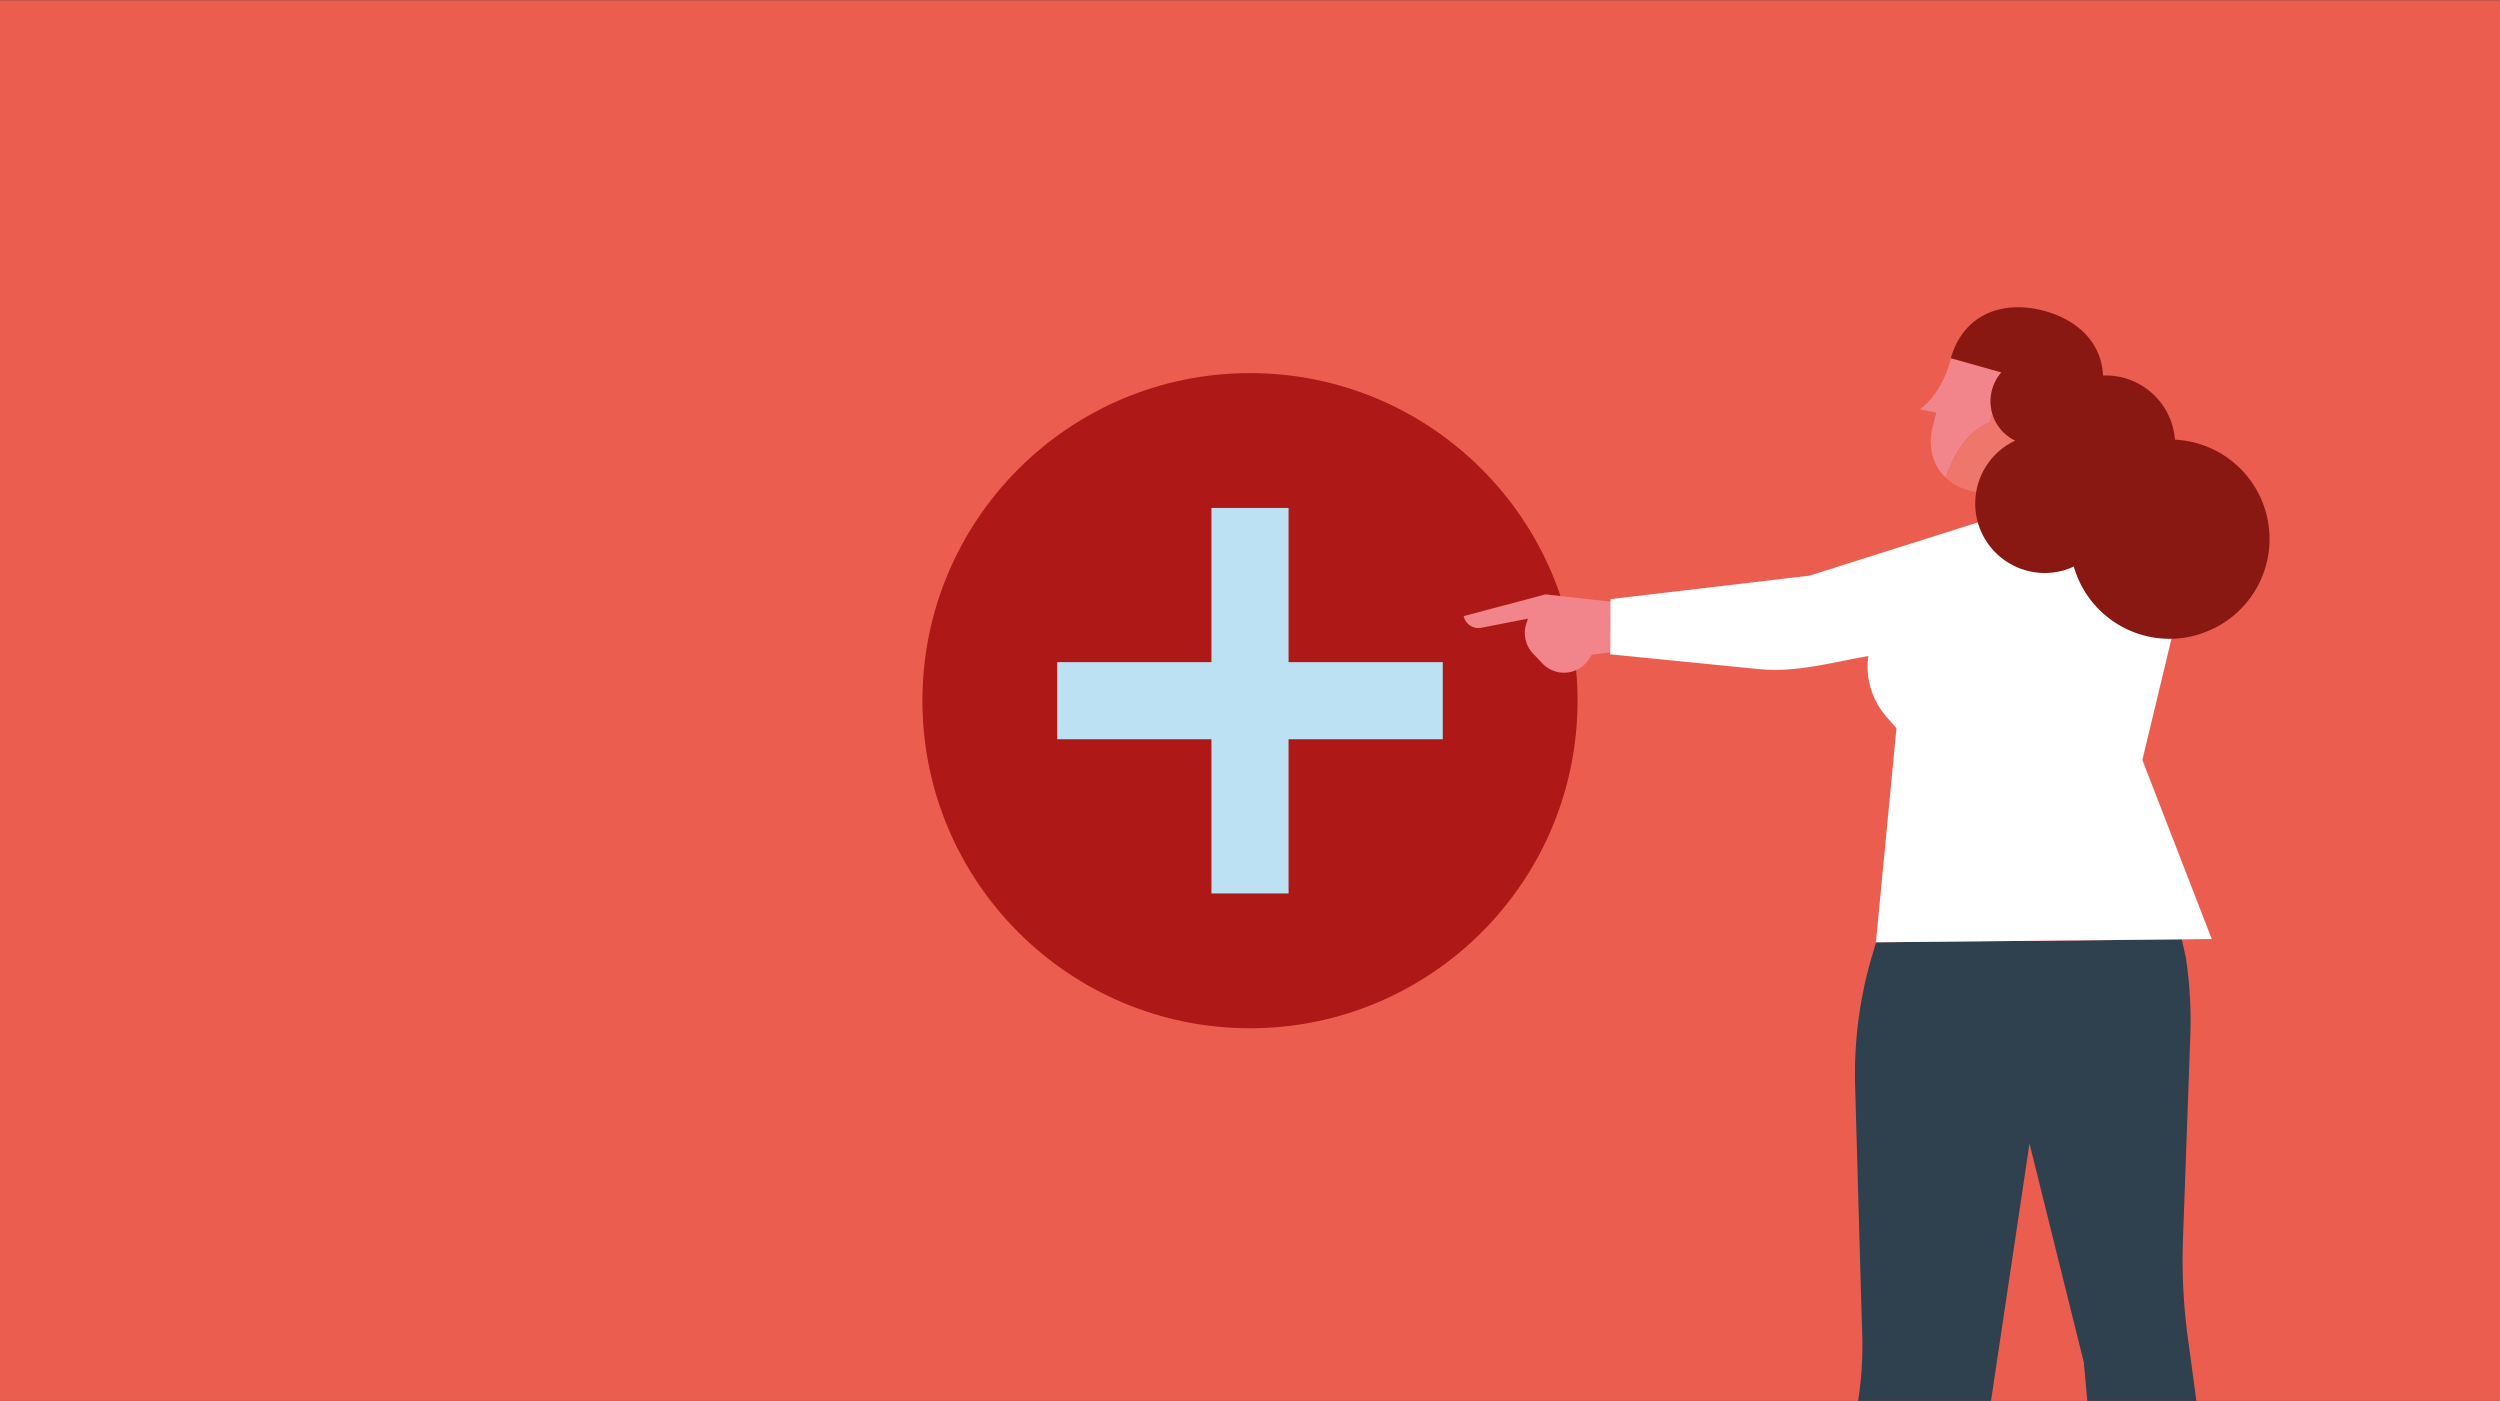 <svg id="eab95aec-812f-489f-9b38-7618f0735cf1" data-name="Ebene 1" xmlns="http://www.w3.org/2000/svg" xmlns:xlink="http://www.w3.org/1999/xlink" width="737" height="413" viewBox="0 0 737 413">
  <rect x="0" y="0" width="737" height="413" fill="#333333" stroke="none"/>
  <defs>
    <style>
      .b967080e-c7b0-489a-9fbb-6adea65aef5f {
        fill: #eb5e4f;
      }

      .f71aa7dc-d737-4d4c-9049-9f89d5ffae35 {
        clip-path: url(#b0426191-5fd5-476e-bdd7-c4787574e2a7);
      }

      .fcc2c7a9-01a3-420a-99c4-0912205a1552 {
        fill: #ae1917;
      }

      .f29073d8-698e-4396-a31f-329b4cbcb8a3 {
        fill: #bbe1f3;
      }

      .a65e4321-ebf5-4c0c-ac80-898df0f0e7bc {
        fill: none;
      }

      .b2066a3e-e628-42ff-85f0-8f94d1f6c2b4 {
        fill: #f1858b;
      }

      .aa74bc5c-2853-4ad2-9d28-b8572c0fc63e {
        fill: #2f404e;
      }

      .be38ab34-7027-43e8-800c-5a29ade62cc3 {
        fill: #fff;
      }

      .a2e9eeeb-ec50-42a7-8f69-b11c18d3bfe2 {
        fill: #ee766a;
      }

      .e5e80c9c-4046-4dd8-919f-d48911c86955 {
        fill: #891812;
      }
    </style>
    <clipPath id="b0426191-5fd5-476e-bdd7-c4787574e2a7">
      <rect class="b967080e-c7b0-489a-9fbb-6adea65aef5f" y="0.06" width="737" height="413"/>
    </clipPath>
  </defs>
  <g>
    <rect class="b967080e-c7b0-489a-9fbb-6adea65aef5f" y="0.06" width="737" height="413"/>
    <g class="f71aa7dc-d737-4d4c-9049-9f89d5ffae35">
      <g>
        <circle class="fcc2c7a9-01a3-420a-99c4-0912205a1552" cx="368.5" cy="206.56" r="96.57"/>
        <polygon class="f29073d8-698e-4396-a31f-329b4cbcb8a3" points="402.6 195.2 379.87 195.2 379.87 172.47 379.87 149.74 357.13 149.74 357.13 172.47 357.13 195.2 334.4 195.2 311.67 195.2 311.67 217.93 334.4 217.93 357.13 217.93 357.13 240.66 357.13 263.39 379.87 263.39 379.87 240.66 379.87 217.93 402.6 217.93 425.33 217.93 425.33 195.2 402.6 195.2"/>
        <g>
          <path class="a65e4321-ebf5-4c0c-ac80-898df0f0e7bc" d="M547.53,414.39l-2.27,13.46A244.69,244.69,0,0,0,548.58,380l.39,13.64A105.71,105.71,0,0,1,547.53,414.39Z"/>
          <path class="b2066a3e-e628-42ff-85f0-8f94d1f6c2b4" d="M431.5,181.63h0l24.11-6.41,19.15,2.15-.06,14.94-5.43.7-.85,1.3a8.74,8.74,0,0,1-7.12,4h0a8.75,8.75,0,0,1-6.6-2.73l-2.76-2.91a8.79,8.79,0,0,1-2-8.75l.5-1.54-13.77,2.69A4.43,4.43,0,0,1,431.5,181.63Z"/>
          <path class="aa74bc5c-2853-4ad2-9d28-b8572c0fc63e" d="M545.26,427.85h0l2.27-13.46A105.71,105.71,0,0,0,549,393.67L548.58,380,547,323.89h0l-.11-3.84a122.51,122.51,0,0,1,5.08-38.57l1.1-3.68,89.82-.87h.3l1.18,5.27a123,123,0,0,1,1.34,23l-1.07,29.51-1.1,30.69A171.34,171.34,0,0,0,645,394.56l10.64,78.62H620.87L614.3,401.6l-16-64.49L577.94,473.18l-1.32-.19-5.55-.82-22.64-3.31-9.85-1.44Z"/>
          <path class="be38ab34-7027-43e8-800c-5a29ade62cc3" d="M474.7,192.3l.06-14.94v-.75l58.69-6.91,49.9-15.78h0l1-.45a20.49,20.49,0,0,0,19.49,14.18,21.18,21.18,0,0,0,3-.24c0,.08-.05.31,0,.24,20.14-39.12,19.61,3.09,35.83,3.09.53,0,7.5-26.33,8-26.35l-19.1,79.66,20.46,52.79-8.89.08h-.3l-89.82.87,6.06-63.11-3-3.43a22.46,22.46,0,0,1-2.54-25.9l1.1-1.93,5.88,8.77c-14.25.88-27.81,6.47-42,5.06l-43.85-4.36Z"/>
        </g>
        <path class="b2066a3e-e628-42ff-85f0-8f94d1f6c2b4" d="M587.31,121.92l-.72,2.6s-8.59,2.4-12.9,16.37c-4.23-3.93-5.32-9.83-3.93-15.1l1.09-4.12-4.92-1s6.23-3.95,9-14.33c.06-.25.15-.47.22-.72l14.9,4.19A13,13,0,0,0,587.31,121.92Z"/>
        <path class="a2e9eeeb-ec50-42a7-8f69-b11c18d3bfe2" d="M586.59,124.52l.72-2.6a0,0,0,0,1,0,0,12.86,12.86,0,0,0,6.77,8,20.46,20.46,0,0,0-11.5,15.16c-.72-.15-1.43-.31-2.13-.5a15.85,15.85,0,0,1-6.77-3.67C578,126.92,586.59,124.52,586.59,124.52Z"/>
        <path class="e5e80c9c-4046-4dd8-919f-d48911c86955" d="M582.59,145.06a20.46,20.46,0,0,1,11.5-15.16,12.86,12.86,0,0,1-6.77-8,0,0,0,0,0,0,0A13,13,0,0,1,590,109.77l-14.9-4.19c3.83-13.11,15.3-17.11,27.3-14,9.93,2.61,17.15,9.33,17.56,19.12a20.48,20.48,0,0,1,20.44,14.67,21,21,0,0,1,.77,4.24,29.33,29.33,0,0,1,8.19,57c-.49.17-1,.37-1.46.51a29.37,29.37,0,0,1-36.48-19.87c0-.08,0-.16-.05-.24a21.49,21.49,0,0,1-2.81,1.08A20.52,20.52,0,0,1,585.87,160a20.82,20.82,0,0,1-2.75-5.78A20.48,20.48,0,0,1,582.59,145.06Z"/>
      </g>
    </g>
  </g>
</svg>
